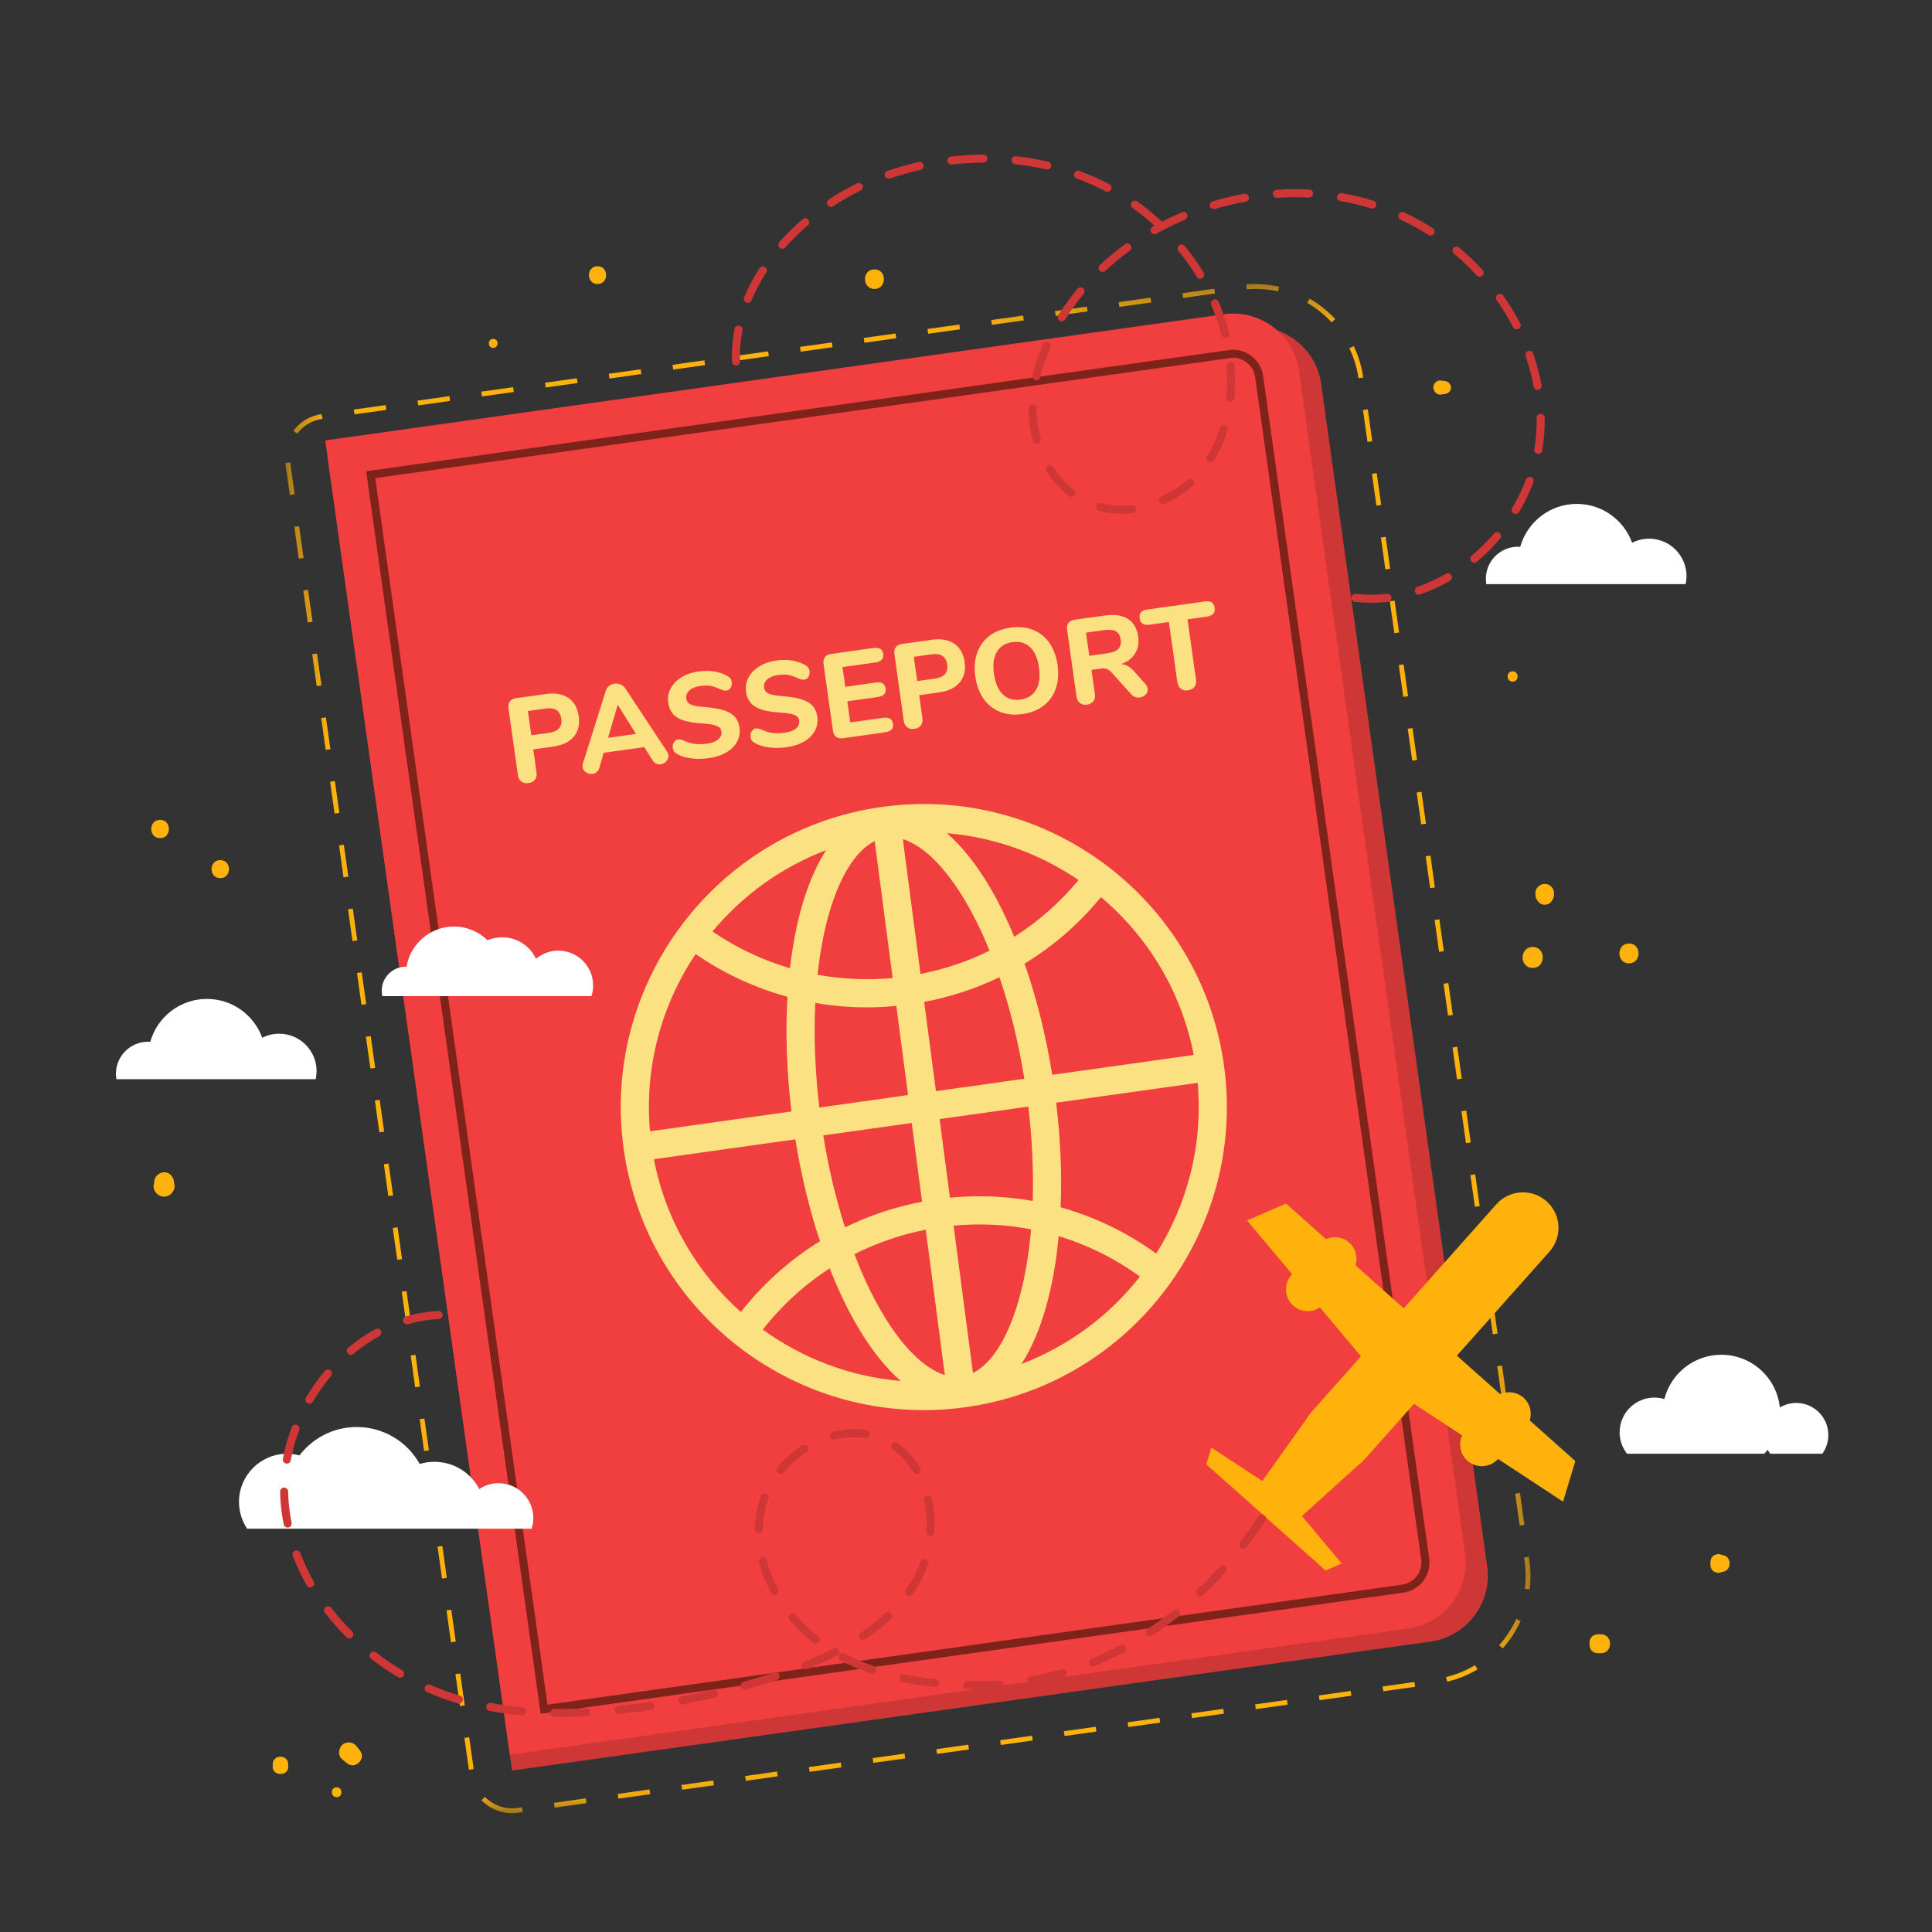 <svg width="50" height="50" viewBox="0 0 50 50" fill="none" xmlns="http://www.w3.org/2000/svg">
<rect x="0" y="0" width="50" height="50" fill="#333333" stroke="none"/>
<mask id="mask0_10494_152132" style="mask-type:alpha" maskUnits="userSpaceOnUse" x="7" y="7" width="33" height="40">
<path fill-rule="evenodd" clip-rule="evenodd" d="M7.385 7.35H39.61V46.925H7.385V7.35Z" fill="white"/>
</mask>
<g mask="url(#mask0_10494_152132)">
<path fill-rule="evenodd" clip-rule="evenodd" d="M33.075 7.541C32.883 7.497 32.685 7.476 32.488 7.476H32.486C32.414 7.476 32.34 7.479 32.266 7.485L32.256 7.36C32.333 7.354 32.41 7.35 32.486 7.35H32.488C32.695 7.35 32.901 7.374 33.103 7.419L33.075 7.541ZM30.619 7.711L30.602 7.588L31.427 7.472L31.444 7.595L30.619 7.711ZM28.97 7.943L28.952 7.819L29.777 7.703L29.795 7.827L28.97 7.943ZM27.32 8.175L27.303 8.051L28.128 7.935L28.145 8.059L27.32 8.175ZM34.464 8.343C34.279 8.143 34.065 7.973 33.83 7.837L33.893 7.729C34.139 7.871 34.362 8.049 34.556 8.258L34.464 8.343ZM25.671 8.406L25.653 8.283L26.478 8.167L26.495 8.291L25.671 8.406ZM24.021 8.638L24.003 8.514L24.828 8.399L24.846 8.522L24.021 8.638ZM22.371 8.87L22.354 8.746L23.178 8.63L23.196 8.754L22.371 8.87ZM20.721 9.101L20.704 8.978L21.529 8.862L21.546 8.986L20.721 9.101ZM19.072 9.333L19.054 9.209L19.879 9.094L19.897 9.217L19.072 9.333ZM17.422 9.565L17.405 9.441L18.23 9.325L18.247 9.449L17.422 9.565ZM35.158 9.787C35.119 9.518 35.039 9.257 34.921 9.012L35.034 8.958C35.157 9.215 35.241 9.488 35.282 9.769L35.158 9.787ZM15.772 9.797L15.755 9.673L16.58 9.557L16.597 9.681L15.772 9.797ZM14.123 10.028L14.105 9.905L14.93 9.789L14.948 9.912L14.123 10.028ZM12.473 10.26L12.456 10.136L13.28 10.02L13.298 10.144L12.473 10.26ZM10.823 10.492L10.806 10.368L11.631 10.252L11.648 10.376L10.823 10.492ZM9.174 10.723L9.156 10.6L9.981 10.484L9.999 10.608L9.174 10.723ZM7.693 11.221L7.59 11.15L7.592 11.148C7.771 10.91 8.03 10.758 8.322 10.717L8.349 10.839C8.08 10.877 7.851 11.012 7.693 11.221ZM35.39 11.437L35.274 10.612L35.398 10.595L35.514 11.419L35.39 11.437ZM7.501 12.808L7.385 11.983L7.509 11.966L7.625 12.791L7.501 12.808ZM35.622 13.086L35.506 12.262L35.629 12.244L35.745 13.069L35.622 13.086ZM7.732 14.458L7.617 13.633L7.74 13.616L7.856 14.441L7.732 14.458ZM35.853 14.736L35.737 13.911L35.861 13.894L35.977 14.719L35.853 14.736ZM7.964 16.108L7.848 15.283L7.972 15.265L8.088 16.09L7.964 16.108ZM36.085 16.386L35.969 15.561L36.093 15.544L36.209 16.368L36.085 16.386ZM8.196 17.757L8.08 16.932L8.204 16.915L8.32 17.74L8.196 17.757ZM36.317 18.035L36.201 17.211L36.325 17.193L36.44 18.018L36.317 18.035ZM8.428 19.407L8.312 18.582L8.435 18.565L8.551 19.389L8.428 19.407ZM36.548 19.685L36.432 18.86L36.556 18.843L36.672 19.668L36.548 19.685ZM8.659 21.056L8.543 20.232L8.667 20.214L8.783 21.039L8.659 21.056ZM36.78 21.335L36.664 20.51L36.788 20.492L36.904 21.317L36.78 21.335ZM8.891 22.706L8.775 21.881L8.899 21.864L9.015 22.689L8.891 22.706ZM37.012 22.985L36.896 22.16L37.02 22.142L37.135 22.967L37.012 22.985ZM9.123 24.356L9.007 23.531L9.131 23.514L9.246 24.338L9.123 24.356ZM37.243 24.634L37.128 23.809L37.251 23.792L37.367 24.617L37.243 24.634ZM9.354 26.006L9.239 25.181L9.362 25.163L9.478 25.988L9.354 26.006ZM37.475 26.284L37.359 25.459L37.483 25.442L37.599 26.266L37.475 26.284ZM9.586 27.655L9.47 26.83L9.594 26.813L9.71 27.638L9.586 27.655ZM37.707 27.933L37.591 27.109L37.715 27.091L37.831 27.916L37.707 27.933ZM9.818 29.305L9.702 28.48L9.826 28.463L9.942 29.288L9.818 29.305ZM37.939 29.583L37.823 28.758L37.946 28.741L38.062 29.566L37.939 29.583ZM10.05 30.954L9.934 30.13L10.057 30.112L10.173 30.937L10.05 30.954ZM38.17 31.233L38.054 30.408L38.178 30.391L38.294 31.215L38.17 31.233ZM10.281 32.604L10.165 31.779L10.289 31.762L10.405 32.587L10.281 32.604ZM38.402 32.883L38.286 32.058L38.41 32.04L38.526 32.865L38.402 32.883ZM10.513 34.254L10.397 33.429L10.521 33.412L10.637 34.236L10.513 34.254ZM38.634 34.532L38.518 33.707L38.642 33.69L38.757 34.515L38.634 34.532ZM10.745 35.904L10.629 35.079L10.753 35.061L10.868 35.886L10.745 35.904ZM38.865 36.182L38.749 35.357L38.873 35.34L38.989 36.164L38.865 36.182ZM10.976 37.553L10.861 36.728L10.984 36.711L11.1 37.536L10.976 37.553ZM39.097 37.831L38.981 37.007L39.105 36.989L39.221 37.814L39.097 37.831ZM11.208 39.203L11.092 38.378L11.216 38.361L11.332 39.186L11.208 39.203ZM39.329 39.481L39.213 38.656L39.337 38.639L39.452 39.464L39.329 39.481ZM11.44 40.852L11.324 40.028L11.448 40.01L11.563 40.835L11.44 40.852ZM39.588 41.135L39.464 41.119C39.478 41.009 39.485 40.896 39.485 40.784C39.485 40.658 39.476 40.53 39.458 40.403L39.445 40.306L39.568 40.289L39.582 40.385C39.601 40.518 39.61 40.652 39.61 40.784C39.61 40.901 39.603 41.019 39.588 41.135ZM11.671 42.502L11.556 41.677L11.679 41.66L11.795 42.485L11.671 42.502ZM38.891 42.661L38.798 42.578C38.847 42.522 38.895 42.464 38.941 42.403C39.059 42.246 39.161 42.076 39.242 41.899L39.355 41.951C39.271 42.136 39.165 42.314 39.04 42.479C38.993 42.542 38.943 42.603 38.891 42.661ZM37.452 43.523L37.423 43.402C37.689 43.338 37.941 43.235 38.174 43.095L38.238 43.203C37.994 43.349 37.73 43.456 37.452 43.523ZM35.799 43.77L35.782 43.646L36.606 43.53L36.624 43.654L35.799 43.77ZM34.149 44.001L34.132 43.878L34.957 43.762L34.974 43.885L34.149 44.001ZM11.903 44.152L11.787 43.327L11.911 43.31L12.027 44.135L11.903 44.152ZM32.5 44.233L32.482 44.109L33.307 43.993L33.325 44.117L32.5 44.233ZM30.85 44.465L30.833 44.341L31.658 44.225L31.675 44.349L30.85 44.465ZM29.2 44.696L29.183 44.573L30.008 44.457L30.025 44.58L29.2 44.696ZM27.551 44.928L27.533 44.804L28.358 44.689L28.375 44.812L27.551 44.928ZM25.901 45.16L25.884 45.036L26.709 44.92L26.726 45.044L25.901 45.16ZM24.251 45.391L24.234 45.268L25.059 45.152L25.076 45.276L24.251 45.391ZM22.602 45.623L22.584 45.5L23.409 45.384L23.427 45.507L22.602 45.623ZM12.135 45.801L12.019 44.977L12.143 44.959L12.259 45.784L12.135 45.801ZM20.952 45.855L20.935 45.731L21.759 45.615L21.777 45.739L20.952 45.855ZM19.302 46.087L19.285 45.963L20.11 45.847L20.127 45.971L19.302 46.087ZM17.653 46.318L17.635 46.195L18.46 46.079L18.477 46.203L17.653 46.318ZM16.003 46.55L15.986 46.426L16.811 46.31L16.828 46.434L16.003 46.55ZM14.353 46.782L14.336 46.658L15.161 46.542L15.178 46.666L14.353 46.782ZM13.252 46.926C13.014 46.926 12.778 46.847 12.588 46.703C12.543 46.669 12.5 46.631 12.46 46.591L12.55 46.504C12.585 46.54 12.623 46.573 12.663 46.603C12.868 46.758 13.134 46.827 13.388 46.791L13.511 46.774L13.528 46.897L13.406 46.915C13.355 46.922 13.303 46.926 13.252 46.926Z" fill="#FFB20C"/>
</g>
<path fill-rule="evenodd" clip-rule="evenodd" d="M37.024 42.483L13.252 45.822L8.475 11.81L32.246 8.471C33.188 8.339 34.059 8.995 34.191 9.936L38.489 40.539C38.621 41.48 37.965 42.351 37.024 42.483Z" fill="#CF3636"/>
<path fill-rule="evenodd" clip-rule="evenodd" d="M36.45 42.144L13.194 45.411L8.417 11.398L31.673 8.132C32.614 8 33.485 8.656 33.617 9.597L37.915 40.2C38.048 41.141 37.392 42.012 36.45 42.144Z" fill="#F13F3F"/>
<path fill-rule="evenodd" clip-rule="evenodd" d="M14.169 44.117L36.291 41.01C36.605 40.966 36.825 40.674 36.781 40.359L32.483 9.757C32.439 9.442 32.147 9.222 31.832 9.266L9.711 12.373L14.169 44.117ZM36.32 41.216L13.992 44.352L9.476 12.196L31.803 9.06C32.231 9 32.629 9.3 32.689 9.728L36.987 40.33C37.048 40.759 36.748 41.156 36.32 41.216Z" fill="#7D231A"/>
<path fill-rule="evenodd" clip-rule="evenodd" d="M29.922 32.442C29.163 31.892 28.327 31.491 27.449 31.245C27.484 30.386 27.446 29.472 27.333 28.538L30.995 28.024C31.137 29.626 30.73 31.164 29.922 32.442ZM26.435 35.3C26.717 34.865 26.951 34.305 27.123 33.63C27.252 33.127 27.344 32.576 27.399 31.991C28.144 32.218 28.854 32.568 29.502 33.038C28.717 34.039 27.665 34.832 26.435 35.3ZM25.18 35.533L24.679 31.72C25.358 31.656 26.031 31.69 26.684 31.815C26.633 32.401 26.545 32.951 26.417 33.449C26.138 34.542 25.696 35.276 25.18 35.533ZM22.818 33.955C22.558 33.511 22.322 33.007 22.112 32.458C22.689 32.166 23.309 31.952 23.958 31.825L24.452 35.585C23.92 35.421 23.345 34.854 22.818 33.955ZM19.741 34.41C20.235 33.781 20.819 33.248 21.473 32.825C21.687 33.371 21.927 33.875 22.189 34.323C22.541 34.924 22.92 35.398 23.311 35.739C22 35.628 20.771 35.156 19.741 34.41ZM16.923 30L20.584 29.486C20.734 30.417 20.95 31.307 21.22 32.123C20.444 32.602 19.752 33.218 19.173 33.954C18.044 32.947 17.227 31.58 16.923 30ZM18.003 24.691C18.738 25.197 19.54 25.567 20.38 25.797C20.325 26.729 20.359 27.734 20.483 28.764L16.822 29.278C16.673 27.605 17.124 26.001 18.003 24.691ZM21.381 22.002C21.099 22.437 20.866 22.997 20.693 23.672C20.583 24.102 20.501 24.567 20.444 25.057C19.737 24.849 19.061 24.532 18.439 24.107C19.209 23.179 20.216 22.445 21.381 22.002ZM22.637 21.768L23.102 25.311C22.445 25.372 21.793 25.342 21.158 25.226C21.211 24.738 21.291 24.276 21.399 23.853C21.679 22.759 22.12 22.025 22.637 21.768ZM24.998 23.347C25.22 23.725 25.424 24.147 25.61 24.603C25.05 24.88 24.451 25.082 23.823 25.206L23.365 21.716C23.897 21.88 24.472 22.447 24.998 23.347ZM24.222 28.239L23.918 25.93C24.602 25.8 25.256 25.585 25.866 25.29C26.141 26.096 26.36 26.984 26.51 27.917L24.222 28.239ZM24.317 28.962L26.612 28.639C26.713 29.482 26.751 30.305 26.727 31.08C26.029 30.956 25.309 30.926 24.584 30.996L24.317 28.962ZM23.595 29.063L23.863 31.1C23.163 31.234 22.494 31.458 21.869 31.765C21.632 31.026 21.441 30.224 21.306 29.384L23.595 29.063ZM23.5 28.34L21.205 28.663C21.092 27.723 21.058 26.807 21.1 25.956C21.785 26.075 22.489 26.102 23.197 26.034L23.5 28.34ZM27.913 22.775C27.432 23.356 26.872 23.849 26.249 24.244C26.059 23.787 25.852 23.362 25.628 22.979C25.275 22.377 24.897 21.904 24.506 21.563C25.747 21.668 26.917 22.096 27.913 22.775ZM30.893 27.302L27.232 27.816C27.068 26.793 26.824 25.819 26.515 24.939C27.26 24.487 27.927 23.907 28.493 23.217C29.7 24.234 30.576 25.652 30.893 27.302ZM22.817 20.884C18.535 21.486 15.54 25.459 16.142 29.742C16.743 34.024 20.716 37.019 24.999 36.417C29.282 35.816 32.276 31.843 31.675 27.56C31.073 23.277 27.1 20.282 22.817 20.884Z" fill="#FCE182"/>
<path fill-rule="evenodd" clip-rule="evenodd" d="M14.526 18.602C14.496 18.391 14.361 18.303 14.12 18.337L13.662 18.401L13.75 19.029L14.208 18.965C14.449 18.931 14.555 18.81 14.526 18.602ZM13.492 20.226C13.443 20.189 13.413 20.133 13.403 20.059L13.159 18.327C13.149 18.255 13.161 18.196 13.195 18.152C13.228 18.107 13.281 18.079 13.354 18.069L14.13 17.96C14.367 17.927 14.56 17.961 14.709 18.062C14.858 18.163 14.947 18.321 14.977 18.535C15.007 18.75 14.965 18.926 14.849 19.064C14.734 19.202 14.558 19.288 14.321 19.321L13.801 19.394L13.885 19.991C13.896 20.065 13.882 20.127 13.845 20.177C13.808 20.226 13.752 20.256 13.678 20.266C13.604 20.277 13.542 20.263 13.492 20.226Z" fill="#FCE182"/>
<path fill-rule="evenodd" clip-rule="evenodd" d="M15.737 19.094L16.458 18.993L15.986 18.239L15.737 19.094ZM17.298 19.54C17.306 19.598 17.29 19.65 17.249 19.697C17.208 19.744 17.158 19.771 17.098 19.78C17.059 19.785 17.02 19.779 16.982 19.763C16.944 19.746 16.913 19.717 16.888 19.677L16.673 19.335L15.624 19.482L15.512 19.87C15.499 19.916 15.477 19.952 15.446 19.979C15.415 20.005 15.379 20.021 15.338 20.027C15.278 20.035 15.222 20.023 15.169 19.989C15.116 19.956 15.085 19.91 15.077 19.852C15.073 19.823 15.076 19.789 15.088 19.75L15.677 17.879C15.692 17.826 15.721 17.784 15.763 17.751C15.805 17.719 15.851 17.7 15.903 17.692C15.956 17.685 16.008 17.691 16.057 17.712C16.106 17.732 16.146 17.764 16.178 17.808L17.259 19.445C17.281 19.479 17.294 19.511 17.298 19.54Z" fill="#FCE182"/>
<path fill-rule="evenodd" clip-rule="evenodd" d="M17.887 19.626C17.741 19.608 17.619 19.57 17.521 19.512C17.487 19.494 17.461 19.473 17.444 19.449C17.427 19.425 17.416 19.393 17.41 19.354C17.403 19.303 17.413 19.255 17.439 19.211C17.466 19.168 17.499 19.143 17.541 19.137C17.564 19.134 17.586 19.134 17.609 19.139C17.631 19.143 17.66 19.152 17.693 19.166C17.79 19.209 17.885 19.238 17.979 19.251C18.074 19.264 18.176 19.262 18.285 19.247C18.421 19.228 18.522 19.191 18.588 19.135C18.654 19.08 18.68 19.01 18.669 18.925C18.66 18.861 18.619 18.814 18.546 18.785C18.474 18.755 18.349 18.734 18.174 18.723C17.976 18.711 17.816 18.685 17.694 18.646C17.572 18.606 17.479 18.549 17.415 18.474C17.35 18.398 17.31 18.302 17.294 18.185C17.275 18.055 17.296 17.932 17.357 17.818C17.418 17.703 17.51 17.607 17.635 17.529C17.76 17.452 17.906 17.401 18.073 17.378C18.366 17.337 18.617 17.376 18.827 17.496C18.862 17.516 18.887 17.539 18.905 17.562C18.922 17.586 18.933 17.617 18.938 17.654C18.945 17.706 18.936 17.753 18.909 17.797C18.883 17.84 18.849 17.865 18.808 17.871C18.785 17.874 18.763 17.874 18.743 17.871C18.722 17.867 18.693 17.858 18.655 17.842C18.563 17.8 18.48 17.771 18.405 17.754C18.33 17.737 18.238 17.736 18.128 17.752C18.003 17.77 17.907 17.808 17.842 17.866C17.776 17.925 17.75 17.997 17.762 18.081C17.768 18.131 17.788 18.169 17.82 18.197C17.853 18.225 17.903 18.247 17.972 18.263C18.04 18.279 18.136 18.291 18.259 18.301C18.548 18.324 18.761 18.375 18.897 18.454C19.034 18.534 19.114 18.659 19.137 18.828C19.156 18.96 19.136 19.081 19.077 19.193C19.018 19.304 18.926 19.397 18.8 19.471C18.675 19.546 18.525 19.595 18.35 19.62C18.187 19.642 18.033 19.645 17.887 19.626Z" fill="#FCE182"/>
<path fill-rule="evenodd" clip-rule="evenodd" d="M19.901 19.343C19.755 19.325 19.633 19.287 19.534 19.229C19.5 19.211 19.475 19.19 19.458 19.166C19.441 19.142 19.43 19.11 19.424 19.071C19.417 19.02 19.426 18.972 19.453 18.928C19.479 18.885 19.513 18.86 19.554 18.854C19.577 18.851 19.6 18.852 19.622 18.856C19.645 18.86 19.673 18.869 19.707 18.883C19.803 18.927 19.898 18.955 19.993 18.968C20.087 18.981 20.189 18.98 20.298 18.964C20.434 18.945 20.535 18.908 20.601 18.852C20.667 18.797 20.694 18.727 20.682 18.642C20.673 18.578 20.632 18.532 20.56 18.502C20.487 18.472 20.363 18.452 20.187 18.441C19.99 18.428 19.83 18.402 19.708 18.363C19.585 18.323 19.492 18.266 19.428 18.191C19.364 18.116 19.323 18.019 19.307 17.902C19.289 17.772 19.31 17.649 19.371 17.535C19.431 17.42 19.524 17.324 19.649 17.247C19.773 17.169 19.919 17.119 20.086 17.095C20.379 17.054 20.631 17.093 20.841 17.213C20.875 17.234 20.901 17.256 20.918 17.28C20.935 17.304 20.946 17.334 20.952 17.371C20.959 17.423 20.949 17.47 20.923 17.514C20.896 17.558 20.862 17.582 20.821 17.588C20.798 17.591 20.777 17.591 20.756 17.588C20.736 17.584 20.707 17.575 20.669 17.559C20.577 17.517 20.493 17.488 20.418 17.471C20.343 17.454 20.251 17.454 20.142 17.469C20.016 17.487 19.921 17.525 19.855 17.584C19.79 17.642 19.763 17.714 19.775 17.798C19.782 17.848 19.802 17.886 19.834 17.915C19.866 17.943 19.917 17.964 19.985 17.98C20.054 17.996 20.149 18.009 20.273 18.018C20.562 18.041 20.775 18.092 20.911 18.172C21.047 18.251 21.127 18.376 21.151 18.545C21.17 18.677 21.149 18.799 21.09 18.91C21.031 19.021 20.939 19.114 20.814 19.188C20.689 19.263 20.539 19.312 20.363 19.337C20.2 19.36 20.046 19.362 19.901 19.343Z" fill="#FCE182"/>
<path fill-rule="evenodd" clip-rule="evenodd" d="M21.638 19.069C21.593 19.036 21.566 18.983 21.556 18.911L21.313 17.182C21.303 17.109 21.314 17.051 21.348 17.006C21.382 16.962 21.435 16.934 21.507 16.924L22.602 16.77C22.754 16.749 22.84 16.8 22.857 16.924C22.874 17.05 22.807 17.123 22.654 17.145L21.804 17.264L21.875 17.774L22.664 17.664C22.817 17.642 22.902 17.694 22.92 17.82C22.937 17.944 22.869 18.016 22.717 18.038L21.928 18.149L22.005 18.696L22.855 18.577C23.008 18.555 23.093 18.608 23.111 18.733C23.128 18.857 23.061 18.93 22.908 18.951L21.813 19.105C21.741 19.115 21.683 19.103 21.638 19.069Z" fill="#FCE182"/>
<path fill-rule="evenodd" clip-rule="evenodd" d="M24.514 17.199C24.484 16.989 24.349 16.9 24.107 16.934L23.649 16.999L23.738 17.626L24.195 17.562C24.437 17.528 24.543 17.407 24.514 17.199ZM23.48 18.823C23.431 18.786 23.401 18.73 23.39 18.656L23.147 16.924C23.137 16.852 23.149 16.793 23.182 16.749C23.216 16.704 23.269 16.677 23.341 16.666L24.117 16.557C24.355 16.524 24.547 16.558 24.696 16.659C24.845 16.76 24.934 16.918 24.965 17.132C24.995 17.347 24.952 17.523 24.837 17.661C24.722 17.799 24.546 17.885 24.309 17.918L23.789 17.991L23.873 18.588C23.883 18.663 23.87 18.724 23.833 18.774C23.795 18.823 23.74 18.853 23.665 18.863C23.591 18.874 23.529 18.861 23.48 18.823Z" fill="#FCE182"/>
<path fill-rule="evenodd" clip-rule="evenodd" d="M26.812 17.854C26.898 17.711 26.924 17.52 26.89 17.278C26.856 17.037 26.779 16.86 26.658 16.748C26.537 16.636 26.385 16.592 26.201 16.618C26.018 16.644 25.884 16.727 25.8 16.868C25.715 17.009 25.69 17.201 25.724 17.442C25.758 17.683 25.835 17.861 25.957 17.974C26.078 18.087 26.229 18.131 26.41 18.106C26.592 18.08 26.726 17.996 26.812 17.854ZM25.879 18.422C25.706 18.352 25.565 18.24 25.455 18.084C25.345 17.928 25.274 17.737 25.242 17.51C25.21 17.283 25.225 17.079 25.288 16.899C25.351 16.719 25.456 16.572 25.604 16.459C25.75 16.346 25.932 16.274 26.149 16.244C26.365 16.213 26.56 16.232 26.732 16.3C26.905 16.369 27.046 16.481 27.157 16.637C27.267 16.793 27.338 16.984 27.37 17.211C27.402 17.438 27.386 17.641 27.323 17.821C27.26 18.002 27.155 18.149 27.008 18.263C26.861 18.377 26.679 18.45 26.463 18.48C26.246 18.511 26.052 18.491 25.879 18.422Z" fill="#FCE182"/>
<path fill-rule="evenodd" clip-rule="evenodd" d="M28.942 16.793C28.997 16.736 29.017 16.656 29.003 16.553C28.988 16.448 28.946 16.375 28.878 16.337C28.809 16.298 28.706 16.288 28.568 16.308L28.107 16.372L28.191 16.973L28.652 16.908C28.79 16.889 28.887 16.85 28.942 16.793ZM29.701 17.82C29.709 17.878 29.693 17.929 29.651 17.972C29.61 18.016 29.559 18.042 29.497 18.051C29.458 18.056 29.418 18.052 29.378 18.039C29.339 18.026 29.304 18.001 29.274 17.965L28.78 17.417C28.738 17.368 28.695 17.334 28.652 17.316C28.61 17.298 28.559 17.293 28.499 17.302L28.248 17.337L28.336 17.962C28.347 18.036 28.334 18.098 28.297 18.147C28.261 18.196 28.207 18.226 28.135 18.236C28.061 18.246 27.999 18.233 27.95 18.196C27.9 18.158 27.87 18.103 27.86 18.028L27.617 16.296C27.607 16.224 27.618 16.166 27.652 16.121C27.686 16.076 27.738 16.049 27.811 16.039L28.587 15.93C28.843 15.894 29.044 15.923 29.191 16.017C29.337 16.111 29.426 16.264 29.456 16.476C29.479 16.643 29.452 16.789 29.375 16.913C29.298 17.038 29.177 17.13 29.013 17.188C29.077 17.192 29.135 17.208 29.189 17.238C29.242 17.267 29.296 17.313 29.351 17.374L29.636 17.694C29.673 17.735 29.695 17.777 29.701 17.82Z" fill="#FCE182"/>
<path fill-rule="evenodd" clip-rule="evenodd" d="M30.561 17.826C30.511 17.788 30.481 17.734 30.471 17.662L30.251 16.097L29.75 16.167C29.597 16.188 29.511 16.133 29.493 16.001C29.475 15.871 29.542 15.796 29.694 15.774L31.179 15.566C31.331 15.544 31.417 15.598 31.435 15.728C31.454 15.86 31.387 15.937 31.234 15.958L30.733 16.029L30.953 17.594C30.963 17.666 30.95 17.727 30.912 17.776C30.875 17.826 30.819 17.855 30.745 17.866C30.673 17.876 30.612 17.863 30.561 17.826Z" fill="#FCE182"/>
<path fill-rule="evenodd" clip-rule="evenodd" d="M12.902 38.385C12.718 38.385 12.547 38.441 12.405 38.535C12.184 38.117 11.746 37.831 11.24 37.831C11.109 37.831 10.982 37.851 10.862 37.887C10.542 37.317 9.933 36.931 9.232 36.931C8.627 36.931 8.091 37.22 7.749 37.666C7.647 37.639 7.542 37.623 7.432 37.623C6.743 37.623 6.185 38.181 6.185 38.87C6.185 39.126 6.263 39.364 6.396 39.562H13.758C13.787 39.475 13.802 39.382 13.802 39.285C13.802 38.788 13.399 38.385 12.902 38.385Z" fill="white"/>
<path fill-rule="evenodd" clip-rule="evenodd" d="M42.678 13.941C42.52 13.941 42.371 13.98 42.239 14.047C42.027 13.461 41.468 13.041 40.808 13.041C40.11 13.041 39.523 13.511 39.343 14.152C39.324 14.151 39.304 14.149 39.285 14.149C38.826 14.149 38.454 14.521 38.454 14.98C38.454 15.027 38.459 15.073 38.466 15.118H43.624C43.639 15.052 43.647 14.982 43.647 14.911C43.647 14.375 43.213 13.941 42.678 13.941Z" fill="white"/>
<path fill-rule="evenodd" clip-rule="evenodd" d="M7.224 26.752C7.066 26.752 6.917 26.791 6.786 26.857C6.574 26.271 6.014 25.852 5.354 25.852C4.656 25.852 4.069 26.322 3.889 26.962C3.87 26.961 3.851 26.96 3.831 26.96C3.372 26.96 3 27.332 3 27.791C3 27.838 3.005 27.884 3.012 27.929H8.171C8.185 27.862 8.193 27.793 8.193 27.721C8.193 27.186 7.759 26.752 7.224 26.752Z" fill="white"/>
<path fill-rule="evenodd" clip-rule="evenodd" d="M14.45 24.602C14.229 24.602 14.028 24.682 13.872 24.813C13.716 24.484 13.383 24.256 12.995 24.256C12.861 24.256 12.734 24.284 12.617 24.333C12.393 24.114 12.087 23.979 11.749 23.979C11.131 23.979 10.62 24.429 10.521 25.019C10.515 25.019 10.509 25.018 10.502 25.018C10.158 25.018 9.879 25.297 9.879 25.641C9.879 25.689 9.885 25.735 9.895 25.78H15.306C15.334 25.692 15.35 25.599 15.35 25.503C15.35 25.006 14.947 24.602 14.45 24.602Z" fill="white"/>
<path fill-rule="evenodd" clip-rule="evenodd" d="M46.486 36.308C46.331 36.308 46.187 36.351 46.062 36.425C45.983 35.659 45.335 35.061 44.547 35.061C43.837 35.061 43.242 35.549 43.073 36.207C42.992 36.183 42.906 36.169 42.816 36.169C42.319 36.169 41.916 36.572 41.916 37.069C41.916 37.279 41.988 37.471 42.108 37.623H45.658C45.689 37.59 45.72 37.556 45.748 37.52C45.767 37.556 45.789 37.59 45.813 37.623H47.16C47.259 37.487 47.317 37.32 47.317 37.139C47.317 36.68 46.945 36.308 46.486 36.308Z" fill="white"/>
<path fill-rule="evenodd" clip-rule="evenodd" d="M40.451 38.863L40.77 37.812L39.59 36.761C39.654 36.557 39.598 36.324 39.428 36.172C39.258 36.021 39.02 35.993 38.824 36.08L37.704 35.084L40.102 32.39C40.438 32.011 40.404 31.427 40.026 31.09C39.648 30.753 39.063 30.787 38.726 31.166L36.329 33.859L35.081 32.749C35.145 32.545 35.089 32.311 34.919 32.16C34.75 32.009 34.512 31.981 34.316 32.068L33.281 31.147L32.274 31.586L33.44 32.977L33.422 32.996C33.217 33.227 33.237 33.585 33.469 33.791C33.664 33.965 33.951 33.976 34.159 33.835L35.222 35.103L33.932 36.553C33.887 36.603 33.85 36.657 33.818 36.713L32.669 38.328L31.35 37.462L31.218 37.896L34.306 40.644L34.722 40.463L33.693 39.235L35.162 37.908C35.214 37.871 35.263 37.827 35.307 37.777L36.595 36.33L37.84 37.148C37.74 37.367 37.789 37.635 37.977 37.803C38.207 38.008 38.563 37.987 38.769 37.758L40.451 38.863Z" fill="#FFB20C"/>
<path fill-rule="evenodd" clip-rule="evenodd" d="M10.533 34.274C10.488 34.274 10.446 34.245 10.433 34.199C10.417 34.144 10.448 34.086 10.504 34.07C10.781 33.989 11.065 33.941 11.347 33.928C11.404 33.925 11.453 33.97 11.456 34.027C11.459 34.085 11.414 34.134 11.357 34.136C11.091 34.149 10.824 34.194 10.562 34.27C10.552 34.273 10.543 34.274 10.533 34.274ZM9.078 35.062C9.049 35.062 9.019 35.049 8.998 35.024C8.962 34.98 8.968 34.914 9.012 34.877C9.234 34.693 9.471 34.531 9.716 34.398C9.766 34.37 9.83 34.389 9.857 34.439C9.885 34.49 9.866 34.553 9.815 34.581C9.583 34.708 9.357 34.861 9.145 35.038C9.125 35.054 9.102 35.062 9.078 35.062ZM8.007 36.327C7.989 36.327 7.971 36.322 7.954 36.312C7.905 36.283 7.888 36.219 7.917 36.17C8.061 35.926 8.226 35.693 8.409 35.477C8.446 35.433 8.511 35.427 8.555 35.465C8.599 35.502 8.605 35.567 8.568 35.611C8.393 35.818 8.235 36.041 8.097 36.276C8.077 36.309 8.043 36.327 8.007 36.327ZM21.58 37.258C21.534 37.258 21.491 37.227 21.479 37.179C21.465 37.124 21.499 37.067 21.555 37.053C21.849 36.98 22.146 36.966 22.423 37.012C22.48 37.022 22.518 37.075 22.509 37.132C22.5 37.188 22.446 37.227 22.389 37.217C22.14 37.176 21.872 37.189 21.606 37.255C21.597 37.257 21.589 37.258 21.58 37.258ZM7.423 37.878C7.416 37.878 7.41 37.877 7.404 37.876C7.347 37.866 7.31 37.812 7.32 37.755C7.371 37.48 7.448 37.204 7.549 36.936C7.57 36.882 7.63 36.855 7.684 36.875C7.737 36.896 7.764 36.956 7.744 37.01C7.647 37.266 7.573 37.53 7.525 37.792C7.516 37.843 7.472 37.878 7.423 37.878ZM20.202 38.146C20.179 38.146 20.156 38.138 20.136 38.122C20.092 38.085 20.085 38.02 20.122 37.975C20.306 37.753 20.522 37.56 20.765 37.402C20.813 37.37 20.878 37.384 20.909 37.432C20.94 37.481 20.927 37.545 20.878 37.576C20.654 37.723 20.453 37.902 20.283 38.108C20.262 38.133 20.232 38.146 20.202 38.146ZM23.726 38.146C23.69 38.146 23.656 38.128 23.636 38.095C23.496 37.86 23.319 37.665 23.108 37.516C23.062 37.483 23.051 37.418 23.084 37.371C23.117 37.324 23.182 37.313 23.229 37.346C23.463 37.512 23.66 37.728 23.815 37.989C23.845 38.038 23.828 38.102 23.779 38.131C23.762 38.141 23.744 38.146 23.726 38.146ZM7.444 39.533C7.396 39.533 7.352 39.499 7.342 39.449C7.301 39.242 7.272 39.031 7.258 38.821C7.253 38.749 7.25 38.676 7.249 38.604C7.248 38.546 7.294 38.499 7.351 38.498C7.409 38.498 7.456 38.543 7.457 38.601C7.458 38.669 7.461 38.738 7.466 38.807C7.479 39.008 7.507 39.21 7.546 39.408C7.558 39.465 7.521 39.52 7.465 39.531C7.458 39.532 7.451 39.533 7.444 39.533ZM19.637 39.678H19.635C19.578 39.676 19.532 39.629 19.533 39.572C19.537 39.408 19.554 39.245 19.585 39.087C19.608 38.964 19.643 38.842 19.688 38.722C19.708 38.668 19.768 38.64 19.822 38.66C19.875 38.681 19.903 38.74 19.883 38.794C19.842 38.904 19.811 39.015 19.789 39.127C19.761 39.273 19.744 39.425 19.741 39.576C19.74 39.633 19.694 39.678 19.637 39.678ZM24.079 39.749C24.076 39.749 24.074 39.749 24.072 39.749C24.014 39.745 23.971 39.695 23.975 39.638C23.979 39.57 23.982 39.502 23.982 39.434C23.982 39.231 23.961 39.03 23.921 38.838C23.909 38.781 23.945 38.726 24.001 38.714C24.057 38.703 24.113 38.739 24.124 38.795C24.168 39.001 24.19 39.217 24.19 39.434C24.19 39.507 24.187 39.58 24.183 39.652C24.179 39.707 24.133 39.749 24.079 39.749ZM32.174 40.08C32.152 40.08 32.13 40.073 32.111 40.058C32.065 40.023 32.057 39.958 32.092 39.912C32.257 39.699 32.419 39.473 32.574 39.242C32.606 39.195 32.671 39.182 32.718 39.214C32.766 39.246 32.779 39.31 32.747 39.358C32.59 39.593 32.425 39.822 32.257 40.04C32.236 40.066 32.205 40.08 32.174 40.08ZM8.03 41.084C7.993 41.084 7.958 41.066 7.939 41.032C7.798 40.783 7.677 40.525 7.578 40.265C7.557 40.211 7.584 40.151 7.638 40.13C7.692 40.11 7.752 40.137 7.772 40.191C7.867 40.441 7.984 40.69 8.12 40.929C8.148 40.979 8.131 41.043 8.081 41.071C8.065 41.08 8.047 41.084 8.03 41.084ZM20.044 41.274C20.007 41.274 19.971 41.254 19.953 41.219C19.814 40.961 19.708 40.693 19.637 40.424C19.622 40.368 19.656 40.312 19.711 40.297C19.767 40.283 19.824 40.316 19.838 40.371C19.905 40.625 20.005 40.877 20.136 41.121C20.163 41.171 20.144 41.234 20.094 41.262C20.078 41.27 20.061 41.274 20.044 41.274ZM23.532 41.3C23.511 41.3 23.49 41.294 23.472 41.281C23.425 41.248 23.413 41.183 23.446 41.136C23.494 41.068 23.539 40.998 23.581 40.929C23.674 40.773 23.753 40.604 23.816 40.425C23.835 40.37 23.894 40.341 23.948 40.36C24.003 40.379 24.031 40.439 24.012 40.493C23.945 40.685 23.86 40.868 23.759 41.036C23.715 41.109 23.667 41.183 23.617 41.255C23.597 41.284 23.564 41.3 23.532 41.3ZM31.06 41.315C31.032 41.315 31.005 41.304 30.984 41.282C30.944 41.241 30.946 41.175 30.988 41.135C31.185 40.949 31.378 40.751 31.564 40.545C31.602 40.502 31.668 40.499 31.71 40.538C31.753 40.576 31.757 40.642 31.718 40.685C31.53 40.894 31.332 41.097 31.131 41.287C31.111 41.306 31.085 41.315 31.06 41.315ZM29.757 42.349C29.723 42.349 29.69 42.332 29.669 42.302C29.638 42.254 29.651 42.189 29.699 42.158C29.927 42.008 30.151 41.846 30.366 41.675C30.411 41.639 30.477 41.647 30.512 41.692C30.548 41.737 30.541 41.802 30.496 41.838C30.276 42.013 30.046 42.179 29.814 42.332C29.796 42.343 29.776 42.349 29.757 42.349ZM9.041 42.402C9.015 42.402 8.988 42.392 8.968 42.372C8.767 42.171 8.578 41.958 8.408 41.737C8.373 41.691 8.382 41.626 8.427 41.591C8.472 41.556 8.538 41.564 8.573 41.61C8.738 41.823 8.92 42.03 9.115 42.224C9.155 42.265 9.156 42.331 9.115 42.371C9.095 42.392 9.068 42.402 9.041 42.402ZM22.334 42.443C22.3 42.443 22.268 42.427 22.247 42.397C22.215 42.349 22.228 42.285 22.276 42.252C22.511 42.094 22.726 41.924 22.915 41.747C22.957 41.707 23.022 41.709 23.062 41.751C23.101 41.793 23.099 41.859 23.057 41.898C22.861 42.083 22.637 42.261 22.392 42.425C22.374 42.437 22.354 42.443 22.334 42.443ZM21.11 42.54C21.087 42.54 21.065 42.533 21.046 42.517C20.823 42.341 20.617 42.141 20.434 41.924C20.397 41.88 20.402 41.814 20.446 41.777C20.49 41.74 20.556 41.746 20.593 41.79C20.767 41.996 20.963 42.186 21.175 42.354C21.22 42.39 21.228 42.456 21.192 42.501C21.171 42.526 21.141 42.54 21.11 42.54ZM28.286 43.126C28.245 43.126 28.206 43.101 28.19 43.061C28.168 43.008 28.193 42.947 28.247 42.925C28.498 42.822 28.749 42.705 28.991 42.576C29.042 42.549 29.105 42.569 29.132 42.62C29.159 42.67 29.14 42.733 29.089 42.76C28.84 42.892 28.584 43.012 28.325 43.118C28.312 43.123 28.299 43.126 28.286 43.126ZM20.854 43.202C20.813 43.202 20.774 43.177 20.758 43.137C20.736 43.083 20.762 43.023 20.816 43.001C21.084 42.894 21.337 42.781 21.567 42.664C21.619 42.638 21.681 42.659 21.707 42.71C21.733 42.762 21.712 42.824 21.661 42.85C21.426 42.969 21.167 43.085 20.893 43.195C20.88 43.2 20.867 43.202 20.854 43.202ZM22.574 43.318C22.563 43.318 22.552 43.316 22.54 43.312C22.266 43.218 22.004 43.106 21.761 42.979C21.71 42.952 21.69 42.889 21.717 42.838C21.744 42.787 21.807 42.767 21.858 42.794C22.091 42.917 22.344 43.025 22.608 43.115C22.662 43.134 22.691 43.193 22.673 43.247C22.658 43.291 22.617 43.318 22.574 43.318ZM10.355 43.42C10.337 43.42 10.319 43.415 10.302 43.405C10.06 43.261 9.825 43.101 9.603 42.929C9.558 42.894 9.549 42.829 9.585 42.783C9.62 42.738 9.685 42.73 9.731 42.765C9.946 42.931 10.174 43.087 10.408 43.226C10.458 43.256 10.474 43.32 10.445 43.369C10.425 43.402 10.39 43.42 10.355 43.42ZM26.691 43.597C26.642 43.597 26.598 43.562 26.589 43.512C26.578 43.456 26.616 43.401 26.672 43.391C26.938 43.342 27.206 43.277 27.471 43.199C27.526 43.182 27.584 43.214 27.601 43.269C27.617 43.324 27.586 43.382 27.53 43.398C27.259 43.479 26.983 43.545 26.71 43.596C26.704 43.597 26.697 43.597 26.691 43.597ZM24.201 43.66C24.197 43.66 24.194 43.66 24.19 43.66C23.901 43.63 23.62 43.587 23.357 43.533C23.3 43.521 23.264 43.466 23.276 43.41C23.287 43.354 23.342 43.318 23.399 43.329C23.655 43.382 23.929 43.424 24.211 43.453C24.269 43.459 24.31 43.51 24.304 43.567C24.299 43.621 24.253 43.66 24.201 43.66ZM25.335 43.715C25.233 43.715 25.131 43.714 25.029 43.712C24.972 43.71 24.927 43.663 24.928 43.605C24.929 43.548 24.976 43.504 25.032 43.504H25.035C25.221 43.508 25.408 43.508 25.593 43.505C25.676 43.503 25.764 43.499 25.858 43.493C25.915 43.491 25.965 43.533 25.969 43.591C25.972 43.648 25.929 43.697 25.872 43.701C25.774 43.708 25.682 43.711 25.597 43.713C25.51 43.715 25.422 43.715 25.335 43.715ZM19.274 43.729C19.229 43.729 19.187 43.699 19.174 43.653C19.159 43.598 19.191 43.54 19.246 43.525C19.511 43.45 19.777 43.368 20.038 43.282C20.093 43.263 20.152 43.294 20.17 43.348C20.188 43.403 20.158 43.462 20.104 43.48C19.839 43.567 19.57 43.649 19.303 43.725C19.293 43.728 19.284 43.729 19.274 43.729ZM11.877 44.088C11.867 44.088 11.857 44.086 11.847 44.084C11.58 44.004 11.312 43.907 11.053 43.792C11 43.769 10.977 43.708 11 43.655C11.023 43.603 11.085 43.579 11.137 43.602C11.388 43.712 11.647 43.807 11.906 43.884C11.961 43.9 11.993 43.958 11.976 44.013C11.963 44.059 11.921 44.088 11.877 44.088ZM17.654 44.112C17.605 44.112 17.561 44.077 17.552 44.027C17.541 43.971 17.578 43.916 17.634 43.906C17.903 43.854 18.176 43.796 18.444 43.733C18.5 43.72 18.556 43.754 18.57 43.81C18.583 43.866 18.548 43.922 18.492 43.935C18.221 43.999 17.945 44.058 17.674 44.11C17.667 44.111 17.66 44.112 17.654 44.112ZM16.006 44.354C15.953 44.354 15.908 44.314 15.903 44.26C15.897 44.203 15.938 44.152 15.996 44.146L16.049 44.14C16.305 44.113 16.563 44.081 16.817 44.044C16.874 44.035 16.927 44.075 16.936 44.132C16.944 44.188 16.905 44.241 16.848 44.25C16.591 44.287 16.329 44.32 16.071 44.347L16.017 44.353C16.013 44.353 16.01 44.354 16.006 44.354ZM13.512 44.392C13.508 44.392 13.505 44.392 13.502 44.392C13.216 44.366 12.935 44.328 12.668 44.278C12.611 44.268 12.574 44.214 12.584 44.157C12.595 44.1 12.648 44.063 12.705 44.074C12.967 44.122 13.241 44.159 13.521 44.184C13.578 44.189 13.62 44.24 13.615 44.297C13.61 44.351 13.565 44.392 13.512 44.392ZM14.504 44.435C14.45 44.435 14.396 44.435 14.342 44.434C14.284 44.433 14.238 44.386 14.239 44.329C14.24 44.272 14.286 44.226 14.343 44.226H14.345C14.613 44.229 14.888 44.224 15.171 44.21C15.227 44.207 15.277 44.251 15.28 44.308C15.283 44.366 15.239 44.415 15.181 44.418C14.951 44.429 14.723 44.435 14.504 44.435Z" fill="#CF3636"/>
<path fill-rule="evenodd" clip-rule="evenodd" d="M24.619 4.259C24.567 4.259 24.522 4.22 24.516 4.167C24.509 4.109 24.55 4.058 24.607 4.051C24.887 4.019 25.171 4.002 25.45 4H25.45C25.507 4 25.554 4.046 25.554 4.104C25.555 4.161 25.508 4.208 25.451 4.208C25.179 4.21 24.904 4.227 24.631 4.258C24.627 4.259 24.623 4.259 24.619 4.259ZM27.102 4.388C27.095 4.388 27.087 4.388 27.079 4.386C26.816 4.325 26.544 4.279 26.27 4.25C26.213 4.244 26.172 4.192 26.178 4.135C26.184 4.078 26.236 4.036 26.293 4.043C26.574 4.073 26.854 4.12 27.126 4.183C27.182 4.196 27.217 4.252 27.204 4.308C27.193 4.356 27.15 4.388 27.102 4.388ZM22.997 4.625C22.954 4.625 22.913 4.598 22.899 4.555C22.88 4.5 22.909 4.441 22.963 4.423C23.229 4.332 23.502 4.255 23.775 4.193C23.831 4.18 23.887 4.215 23.9 4.272C23.913 4.328 23.877 4.383 23.821 4.396C23.555 4.456 23.289 4.532 23.031 4.62C23.02 4.623 23.008 4.625 22.997 4.625ZM28.661 4.963C28.645 4.963 28.628 4.959 28.613 4.951C28.509 4.896 28.404 4.845 28.298 4.797C28.157 4.733 28.011 4.673 27.864 4.619C27.81 4.599 27.783 4.539 27.803 4.485C27.822 4.431 27.882 4.404 27.936 4.424C28.088 4.479 28.239 4.541 28.384 4.607C28.493 4.657 28.603 4.71 28.71 4.767C28.761 4.794 28.78 4.857 28.753 4.907C28.735 4.943 28.698 4.963 28.661 4.963ZM33.047 5.12C32.992 5.12 32.947 5.077 32.943 5.022C32.939 4.965 32.983 4.915 33.04 4.912C33.32 4.893 33.605 4.891 33.885 4.905C33.942 4.908 33.986 4.957 33.983 5.014C33.98 5.072 33.931 5.117 33.874 5.113C33.603 5.099 33.326 5.101 33.054 5.119C33.051 5.12 33.049 5.12 33.047 5.12ZM21.505 5.354C21.471 5.354 21.438 5.338 21.417 5.307C21.386 5.259 21.399 5.195 21.447 5.163C21.683 5.007 21.93 4.866 22.182 4.744C22.233 4.718 22.296 4.74 22.321 4.791C22.346 4.843 22.325 4.905 22.273 4.931C22.03 5.05 21.79 5.186 21.562 5.337C21.544 5.349 21.524 5.354 21.505 5.354ZM35.516 5.399C35.506 5.399 35.496 5.397 35.485 5.394C35.227 5.314 34.959 5.25 34.689 5.203C34.632 5.194 34.594 5.14 34.604 5.083C34.614 5.026 34.668 4.989 34.724 4.998C35.004 5.047 35.28 5.113 35.547 5.195C35.602 5.212 35.633 5.27 35.615 5.325C35.602 5.37 35.56 5.399 35.516 5.399ZM31.411 5.413C31.366 5.413 31.324 5.384 31.311 5.339C31.294 5.284 31.326 5.226 31.381 5.21C31.65 5.13 31.926 5.064 32.202 5.014C32.259 5.004 32.313 5.042 32.323 5.098C32.333 5.155 32.296 5.209 32.239 5.219C31.971 5.268 31.702 5.331 31.44 5.409C31.43 5.412 31.42 5.413 31.411 5.413ZM29.879 6.06C29.843 6.06 29.807 6.041 29.788 6.007C29.76 5.957 29.778 5.893 29.828 5.865C29.844 5.856 29.86 5.847 29.876 5.838C29.696 5.675 29.506 5.521 29.309 5.381C29.262 5.347 29.251 5.282 29.285 5.235C29.318 5.189 29.383 5.178 29.43 5.211C29.653 5.371 29.869 5.547 30.071 5.735C30.239 5.648 30.412 5.567 30.586 5.494C30.639 5.471 30.7 5.496 30.723 5.549C30.745 5.602 30.72 5.663 30.667 5.686C30.415 5.792 30.167 5.914 29.93 6.047C29.914 6.056 29.896 6.06 29.879 6.06ZM37.023 6.096C37.004 6.096 36.984 6.091 36.967 6.08C36.749 5.94 36.521 5.814 36.29 5.706L36.25 5.687C36.198 5.663 36.175 5.601 36.199 5.549C36.223 5.496 36.284 5.473 36.337 5.497L36.379 5.517C36.618 5.63 36.853 5.76 37.079 5.904C37.128 5.935 37.142 6 37.111 6.048C37.091 6.079 37.057 6.096 37.023 6.096ZM20.246 6.439C20.222 6.439 20.197 6.431 20.177 6.413C20.134 6.375 20.13 6.309 20.168 6.266C20.352 6.059 20.555 5.859 20.772 5.672C20.815 5.635 20.881 5.64 20.919 5.683C20.956 5.727 20.951 5.793 20.908 5.83C20.698 6.01 20.502 6.204 20.324 6.404C20.304 6.427 20.275 6.439 20.246 6.439ZM28.536 7.038C28.508 7.038 28.48 7.027 28.459 7.005C28.42 6.963 28.423 6.897 28.465 6.858C28.668 6.668 28.888 6.487 29.117 6.321C29.163 6.287 29.229 6.297 29.262 6.344C29.296 6.39 29.286 6.455 29.239 6.489C29.017 6.651 28.804 6.826 28.607 7.01C28.587 7.029 28.561 7.038 28.536 7.038ZM38.296 7.164C38.268 7.164 38.239 7.153 38.219 7.131C38.035 6.93 37.836 6.74 37.627 6.565C37.583 6.528 37.577 6.462 37.614 6.418C37.651 6.374 37.717 6.368 37.761 6.405C37.976 6.586 38.182 6.783 38.372 6.99C38.411 7.032 38.408 7.098 38.366 7.137C38.346 7.155 38.321 7.164 38.296 7.164ZM31.063 7.215C31.027 7.215 30.993 7.197 30.974 7.165C30.833 6.934 30.674 6.71 30.501 6.497C30.465 6.453 30.471 6.387 30.516 6.351C30.56 6.314 30.626 6.321 30.662 6.366C30.841 6.585 31.006 6.818 31.151 7.057C31.181 7.106 31.166 7.17 31.117 7.2C31.1 7.21 31.081 7.215 31.063 7.215ZM19.354 7.838C19.341 7.838 19.327 7.835 19.314 7.83C19.261 7.808 19.236 7.747 19.258 7.694C19.364 7.439 19.498 7.186 19.655 6.942C19.686 6.893 19.751 6.879 19.799 6.91C19.847 6.942 19.861 7.006 19.83 7.054C19.68 7.288 19.552 7.53 19.45 7.774C19.434 7.814 19.395 7.838 19.354 7.838ZM27.478 8.319C27.459 8.319 27.44 8.314 27.423 8.303C27.374 8.273 27.359 8.209 27.389 8.16C27.404 8.136 27.419 8.113 27.433 8.09C27.57 7.877 27.722 7.67 27.884 7.473C27.921 7.429 27.987 7.423 28.031 7.459C28.075 7.496 28.081 7.562 28.045 7.606C27.887 7.796 27.741 7.997 27.609 8.203C27.595 8.225 27.58 8.247 27.566 8.27C27.547 8.301 27.513 8.319 27.478 8.319ZM39.252 8.523C39.214 8.523 39.178 8.503 39.159 8.467C39.035 8.228 38.892 7.993 38.733 7.768C38.7 7.721 38.712 7.656 38.758 7.623C38.805 7.59 38.87 7.601 38.904 7.648C39.067 7.88 39.215 8.123 39.344 8.371C39.37 8.422 39.35 8.485 39.299 8.511C39.284 8.519 39.268 8.523 39.252 8.523ZM31.709 8.743C31.662 8.743 31.62 8.712 31.608 8.665C31.542 8.404 31.454 8.144 31.347 7.892C31.325 7.839 31.349 7.778 31.402 7.755C31.455 7.733 31.516 7.757 31.539 7.81C31.65 8.072 31.741 8.343 31.81 8.614C31.824 8.67 31.79 8.726 31.734 8.74C31.726 8.742 31.717 8.743 31.709 8.743ZM19.048 9.461C18.992 9.461 18.946 9.417 18.944 9.361C18.942 9.315 18.941 9.27 18.941 9.224C18.941 8.987 18.964 8.747 19.01 8.509C19.021 8.453 19.075 8.416 19.132 8.427C19.188 8.437 19.225 8.492 19.215 8.549C19.171 8.773 19.149 9 19.149 9.224C19.149 9.267 19.15 9.31 19.152 9.353C19.154 9.411 19.109 9.459 19.052 9.461C19.05 9.461 19.049 9.461 19.048 9.461ZM26.822 9.842C26.814 9.842 26.806 9.841 26.798 9.839C26.742 9.826 26.707 9.77 26.721 9.714C26.783 9.449 26.874 9.178 26.992 8.908C27.015 8.855 27.076 8.831 27.13 8.855C27.182 8.878 27.206 8.939 27.183 8.992C27.07 9.25 26.983 9.509 26.923 9.762C26.912 9.81 26.869 9.842 26.822 9.842ZM39.793 10.091C39.744 10.091 39.7 10.056 39.691 10.006C39.643 9.742 39.573 9.477 39.483 9.217C39.464 9.163 39.493 9.103 39.547 9.085C39.601 9.065 39.66 9.094 39.679 9.149C39.773 9.419 39.846 9.695 39.896 9.969C39.906 10.025 39.868 10.08 39.812 10.09C39.806 10.091 39.799 10.091 39.793 10.091ZM31.839 10.396C31.835 10.396 31.832 10.396 31.828 10.395C31.771 10.389 31.729 10.338 31.735 10.281C31.75 10.136 31.757 9.988 31.757 9.84C31.757 9.717 31.752 9.592 31.742 9.468C31.738 9.411 31.78 9.361 31.837 9.356C31.895 9.351 31.945 9.394 31.95 9.451C31.96 9.58 31.965 9.711 31.965 9.84C31.965 9.995 31.958 10.15 31.942 10.302C31.937 10.356 31.892 10.396 31.839 10.396ZM26.833 11.49C26.787 11.49 26.745 11.46 26.733 11.414C26.671 11.196 26.634 10.972 26.622 10.748C26.619 10.69 26.618 10.631 26.618 10.573C26.618 10.516 26.664 10.464 26.722 10.464C26.779 10.464 26.826 10.506 26.826 10.563V10.573C26.826 10.628 26.827 10.682 26.83 10.737C26.841 10.945 26.875 11.154 26.933 11.357C26.949 11.413 26.916 11.47 26.861 11.486C26.852 11.489 26.842 11.49 26.833 11.49ZM39.809 11.749C39.803 11.749 39.797 11.748 39.791 11.747C39.734 11.737 39.696 11.683 39.706 11.627C39.727 11.506 39.743 11.384 39.753 11.265C39.764 11.135 39.769 11.004 39.769 10.874L39.769 10.816C39.768 10.759 39.815 10.712 39.872 10.711H39.873C39.93 10.711 39.977 10.757 39.977 10.814L39.978 10.874C39.978 11.01 39.972 11.147 39.961 11.282C39.95 11.408 39.933 11.536 39.911 11.663C39.902 11.713 39.858 11.749 39.809 11.749ZM31.327 11.966C31.308 11.966 31.289 11.961 31.272 11.95C31.223 11.92 31.208 11.856 31.239 11.807C31.376 11.585 31.489 11.338 31.573 11.075C31.59 11.02 31.649 10.989 31.704 11.007C31.759 11.024 31.789 11.083 31.771 11.138C31.682 11.418 31.562 11.68 31.416 11.917C31.396 11.948 31.362 11.966 31.327 11.966ZM27.729 12.861C27.706 12.861 27.684 12.854 27.665 12.84C27.441 12.668 27.246 12.453 27.084 12.2C27.053 12.152 27.067 12.087 27.115 12.056C27.164 12.025 27.228 12.039 27.259 12.088C27.408 12.32 27.587 12.517 27.792 12.674C27.838 12.709 27.846 12.775 27.811 12.82C27.791 12.847 27.76 12.861 27.729 12.861ZM30.097 13.052C30.058 13.052 30.02 13.03 30.002 12.991C29.979 12.939 30.002 12.877 30.054 12.853C30.3 12.742 30.526 12.596 30.726 12.42C30.769 12.382 30.835 12.386 30.873 12.43C30.911 12.473 30.907 12.539 30.863 12.576C30.648 12.766 30.404 12.923 30.14 13.043C30.126 13.049 30.111 13.052 30.097 13.052ZM29.02 13.293C28.823 13.293 28.63 13.269 28.446 13.221C28.39 13.207 28.357 13.15 28.371 13.095C28.385 13.039 28.442 13.005 28.498 13.02C28.746 13.084 29.015 13.1 29.286 13.069C29.344 13.062 29.395 13.103 29.402 13.16C29.408 13.217 29.367 13.269 29.31 13.276C29.213 13.287 29.116 13.293 29.02 13.293ZM39.227 13.3C39.208 13.3 39.19 13.295 39.173 13.285C39.124 13.256 39.108 13.192 39.137 13.143C39.277 12.907 39.396 12.66 39.491 12.41C39.511 12.356 39.571 12.329 39.625 12.349C39.679 12.369 39.706 12.429 39.685 12.483C39.586 12.745 39.462 13.003 39.316 13.249C39.297 13.282 39.262 13.3 39.227 13.3ZM38.155 14.565C38.125 14.565 38.095 14.552 38.075 14.528C38.038 14.484 38.044 14.418 38.087 14.381C38.294 14.207 38.488 14.014 38.664 13.806C38.701 13.762 38.767 13.756 38.811 13.794C38.855 13.831 38.86 13.896 38.823 13.94C38.639 14.157 38.437 14.359 38.222 14.54C38.202 14.557 38.178 14.565 38.155 14.565ZM36.718 15.389C36.674 15.389 36.634 15.362 36.619 15.319C36.6 15.264 36.63 15.205 36.684 15.186C36.935 15.1 37.184 14.987 37.422 14.849C37.472 14.82 37.535 14.838 37.564 14.887C37.593 14.937 37.576 15.001 37.526 15.03C37.276 15.174 37.015 15.293 36.751 15.383C36.74 15.387 36.729 15.389 36.718 15.389ZM35.481 15.599C35.343 15.599 35.203 15.591 35.065 15.576C35.008 15.569 34.967 15.518 34.973 15.461C34.98 15.404 35.031 15.362 35.088 15.369C35.355 15.399 35.626 15.398 35.896 15.367C35.955 15.36 36.004 15.401 36.011 15.458C36.018 15.515 35.977 15.567 35.92 15.574C35.774 15.591 35.626 15.599 35.481 15.599Z" fill="#CF3636"/>
<path fill-rule="evenodd" clip-rule="evenodd" d="M4.143 21.218C3.838 21.218 3.838 21.691 4.143 21.691C4.447 21.691 4.447 21.218 4.143 21.218Z" fill="#FFB20C"/>
<path fill-rule="evenodd" clip-rule="evenodd" d="M5.701 22.26C5.4 22.26 5.4 22.727 5.701 22.727C6.001 22.727 6.002 22.26 5.701 22.26Z" fill="#FFB20C"/>
<path fill-rule="evenodd" clip-rule="evenodd" d="M12.764 8.77C12.614 8.77 12.613 9.003 12.764 9.003C12.914 9.003 12.914 8.77 12.764 8.77Z" fill="#FFB20C"/>
<path fill-rule="evenodd" clip-rule="evenodd" d="M15.464 6.89C15.168 6.89 15.167 7.351 15.464 7.351C15.761 7.351 15.761 6.89 15.464 6.89Z" fill="#FFB20C"/>
<path fill-rule="evenodd" clip-rule="evenodd" d="M22.631 6.971C22.305 6.971 22.305 7.478 22.631 7.478C22.957 7.478 22.958 6.971 22.631 6.971Z" fill="#FFB20C"/>
<path fill-rule="evenodd" clip-rule="evenodd" d="M39.666 24.508C39.318 24.508 39.317 25.049 39.666 25.049C40.014 25.049 40.014 24.508 39.666 24.508Z" fill="#FFB20C"/>
<path fill-rule="evenodd" clip-rule="evenodd" d="M39.977 22.875C39.846 22.88 39.735 22.981 39.735 23.116C39.735 23.163 39.738 23.207 39.756 23.251C39.772 23.29 39.798 23.32 39.825 23.352C39.894 23.436 40.061 23.436 40.13 23.352C40.156 23.32 40.182 23.29 40.198 23.251C40.217 23.207 40.219 23.163 40.219 23.116C40.219 22.99 40.108 22.869 39.977 22.875Z" fill="#FFB20C"/>
<path fill-rule="evenodd" clip-rule="evenodd" d="M42.158 24.418C41.829 24.418 41.828 24.931 42.158 24.931C42.488 24.931 42.489 24.418 42.158 24.418Z" fill="#FFB20C"/>
<path fill-rule="evenodd" clip-rule="evenodd" d="M8.713 46.255C8.548 46.255 8.548 46.511 8.713 46.511C8.878 46.511 8.878 46.255 8.713 46.255Z" fill="#FFB20C"/>
<path fill-rule="evenodd" clip-rule="evenodd" d="M7.458 45.701V45.656C7.458 45.399 7.059 45.399 7.059 45.656V45.701C7.05 45.757 7.066 45.803 7.096 45.837C7.133 45.888 7.194 45.911 7.257 45.91C7.32 45.913 7.383 45.891 7.421 45.84C7.452 45.805 7.467 45.758 7.458 45.701Z" fill="#FFB20C"/>
<path fill-rule="evenodd" clip-rule="evenodd" d="M9.332 45.329C9.295 45.271 9.247 45.219 9.202 45.167C9.115 45.068 8.934 45.072 8.847 45.167C8.761 45.261 8.742 45.43 8.847 45.522C8.899 45.567 8.951 45.615 9.009 45.652C9.207 45.779 9.459 45.527 9.332 45.329Z" fill="#FFB20C"/>
<path fill-rule="evenodd" clip-rule="evenodd" d="M41.431 42.295H41.382C41.355 42.292 41.329 42.294 41.305 42.301C41.178 42.327 41.129 42.433 41.137 42.54C41.129 42.647 41.178 42.753 41.305 42.779C41.329 42.785 41.355 42.788 41.382 42.785H41.431C41.746 42.785 41.747 42.295 41.431 42.295Z" fill="#FFB20C"/>
<path fill-rule="evenodd" clip-rule="evenodd" d="M44.606 40.251C44.591 40.248 44.576 40.244 44.56 40.24C44.5 40.213 44.447 40.214 44.403 40.234C44.298 40.261 44.259 40.361 44.266 40.462C44.259 40.564 44.298 40.664 44.403 40.691C44.447 40.711 44.5 40.712 44.56 40.684C44.576 40.681 44.591 40.677 44.606 40.674C44.815 40.625 44.815 40.3 44.606 40.251Z" fill="#FFB20C"/>
<path fill-rule="evenodd" clip-rule="evenodd" d="M4.507 30.627C4.506 30.621 4.505 30.617 4.503 30.614C4.503 30.608 4.503 30.601 4.503 30.595C4.497 30.461 4.389 30.332 4.246 30.339C4.103 30.345 3.996 30.451 3.99 30.595C3.99 30.601 3.99 30.608 3.989 30.614C3.988 30.617 3.987 30.621 3.986 30.627C3.933 30.796 4.075 30.969 4.246 30.969C4.417 30.969 4.56 30.796 4.507 30.627Z" fill="#FFB20C"/>
<path fill-rule="evenodd" clip-rule="evenodd" d="M39.146 17.374C38.974 17.374 38.974 17.641 39.146 17.641C39.319 17.641 39.319 17.374 39.146 17.374Z" fill="#FFB20C"/>
<path fill-rule="evenodd" clip-rule="evenodd" d="M37.38 9.858C37.346 9.854 37.311 9.851 37.277 9.847C37.182 9.836 37.09 9.938 37.094 10.029C37.099 10.119 37.175 10.222 37.277 10.211C37.311 10.207 37.346 10.204 37.38 10.2C37.469 10.19 37.556 10.128 37.551 10.029C37.547 9.928 37.476 9.869 37.38 9.858Z" fill="#FFB20C"/>
</svg>
